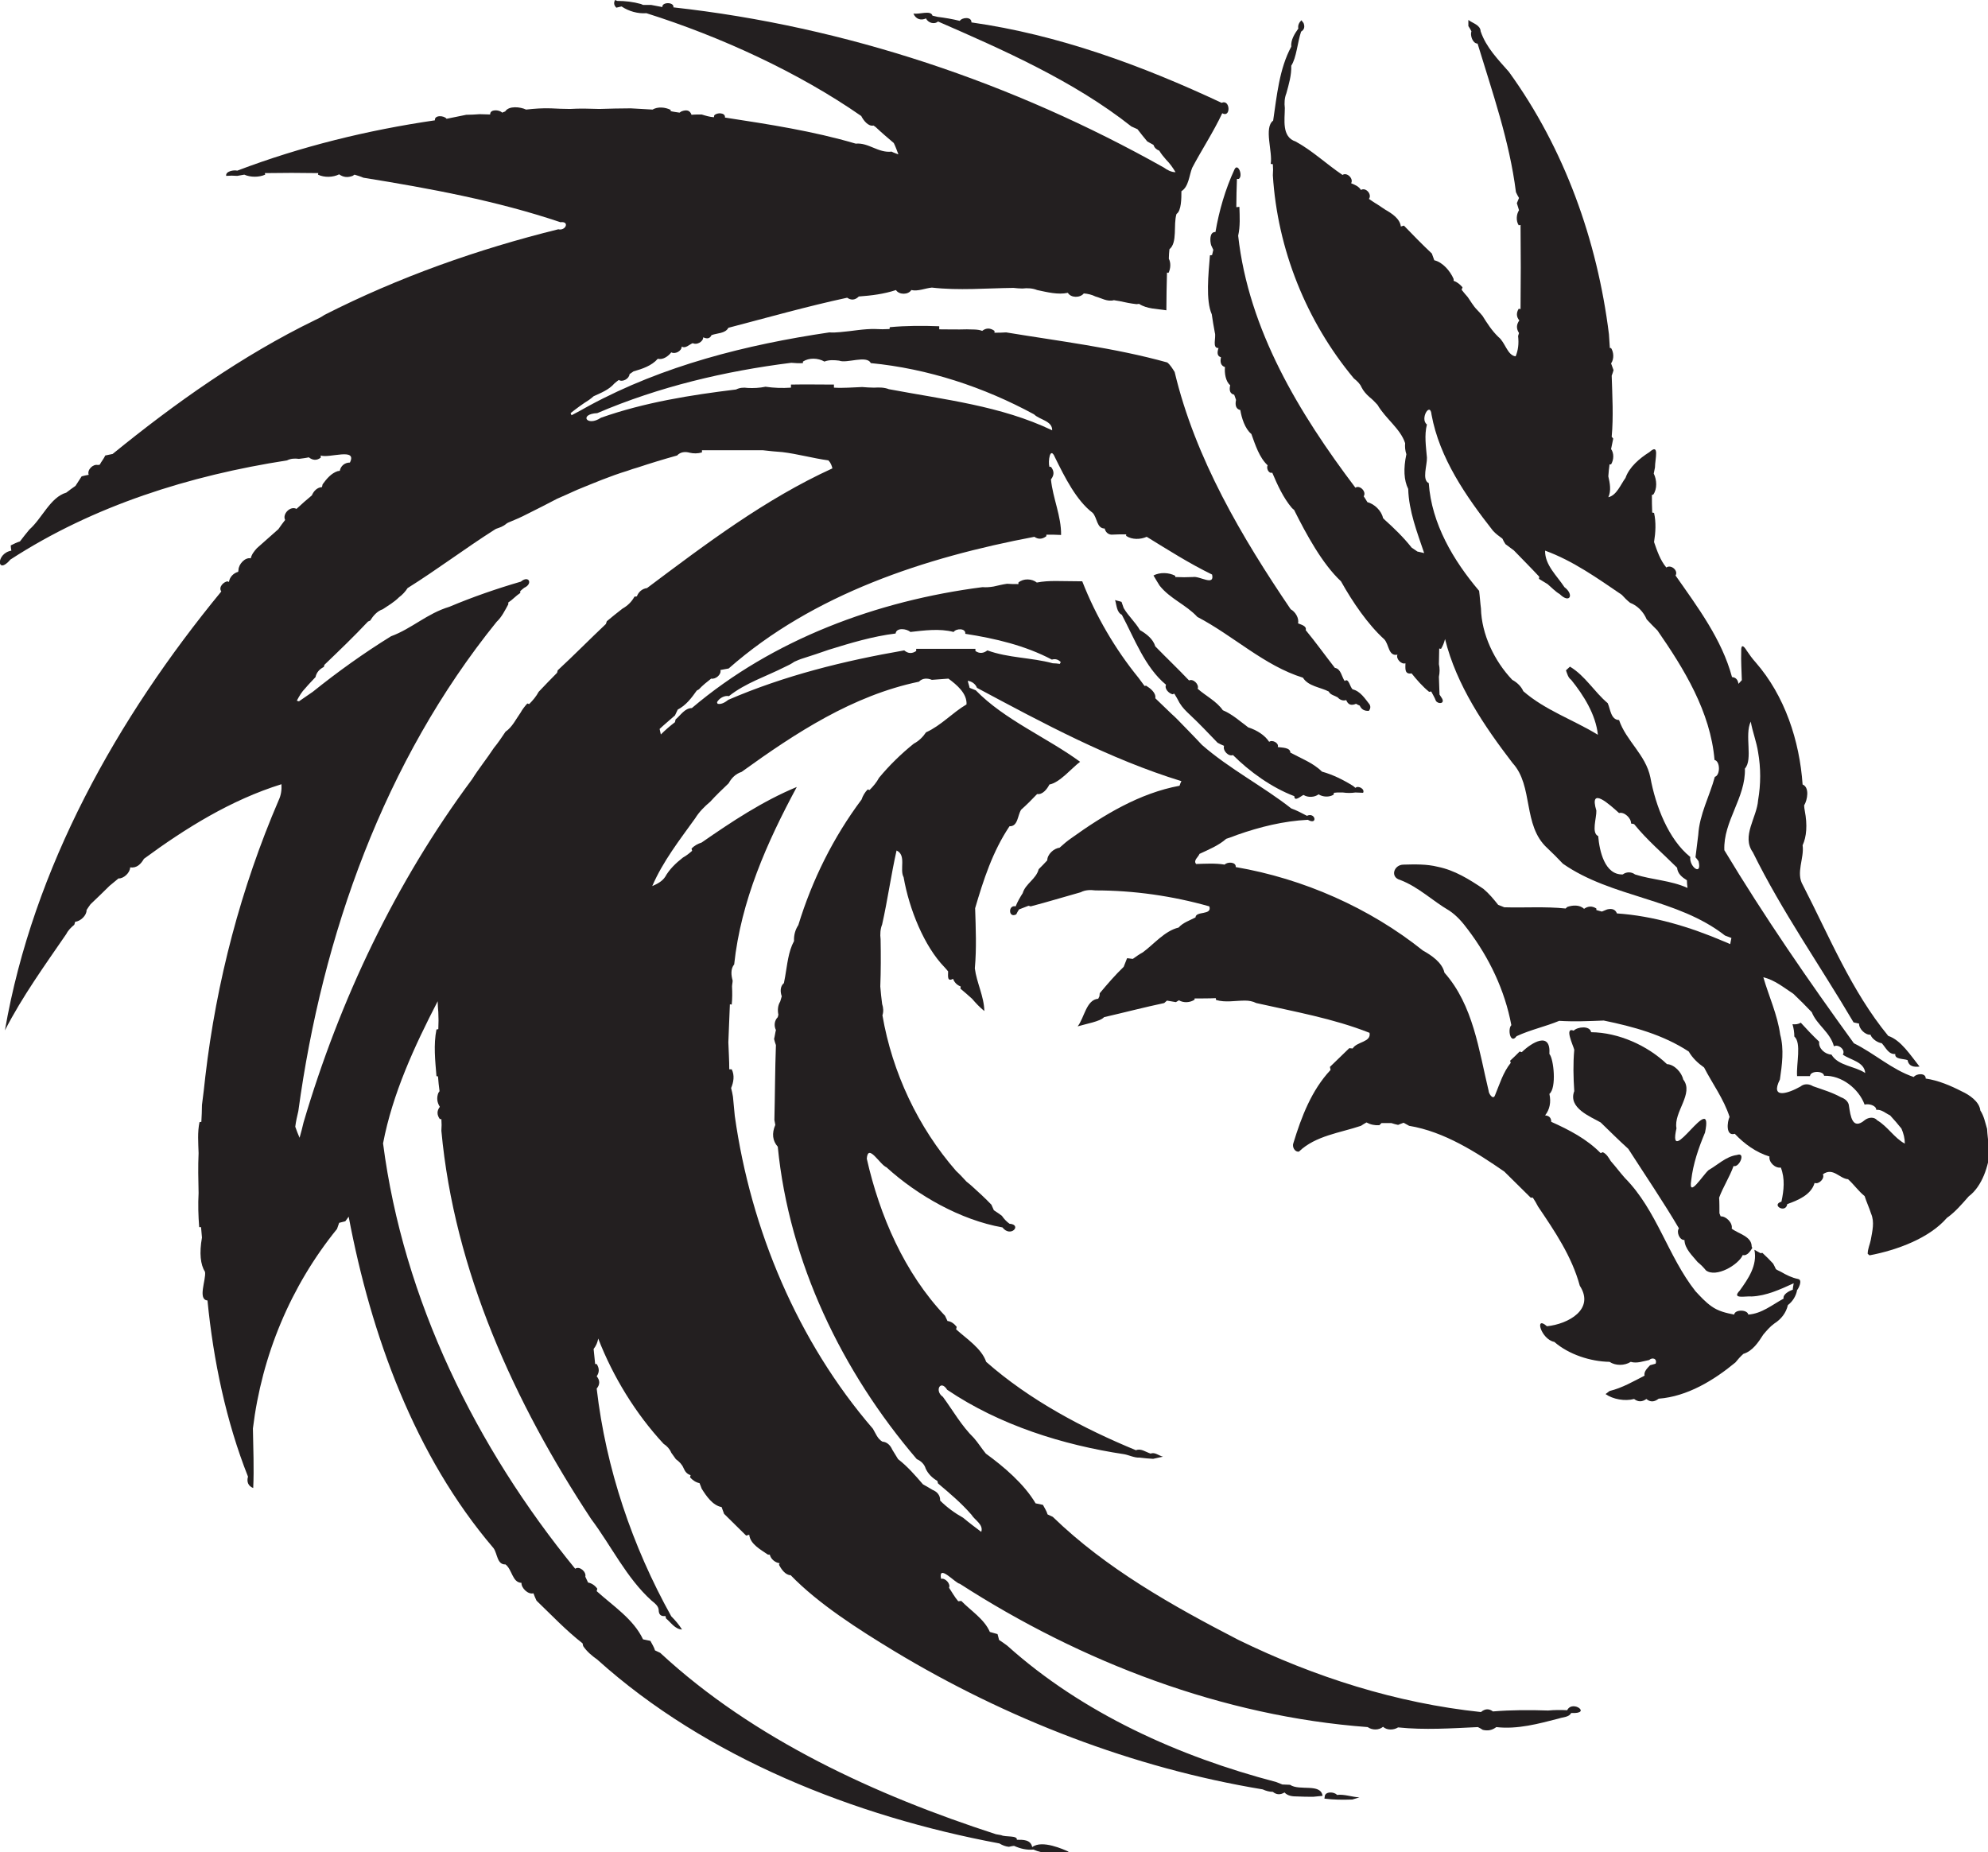 <?xml version="1.0" encoding="utf-8"?>
<!-- Generator: Adobe Illustrator 19.2.0, SVG Export Plug-In . SVG Version: 6.00 Build 0)  -->
<svg version="1.1" id="Layer_1" xmlns="http://www.w3.org/2000/svg" xmlns:xlink="http://www.w3.org/1999/xlink" x="0px" y="0px"
	 viewBox="0 0 647.7 603.5" enable-background="new 0 0 647.7 603.5" xml:space="preserve">
<g>
	<path fill="#231F20" d="M401.7,246c5.4,5.4,12.6,10.6,20,13.4c0,2,2.2-0.1,3-0.4c1.4,0.9,3.6,0.8,4.9-0.2c1.4,0.9,3.5,1,4.9,0.1
		l0.1-0.6l1.1-0.1c0.5,0,1.3,0,1.8,0c1.4,0.2,2.7,0.2,4.1,0c0.6,0,1.9,0.1,2.5,0.1c0.7-1.2-1.6-2.5-2.5-1.6l-0.7-0.6
		c-3.2-2-6.6-3.7-10.2-4.7c-2.8-2.8-6.8-4.3-10.3-6.2c0-1.7-2.8-1.6-4.1-1.8c0.5-1.3-1.8-2.5-2.8-1.7c-1.4-2.2-4.2-3.9-6.8-4.7
		c-2.7-2-5.2-4.3-8.3-5.6c-2-2.9-5.6-4.7-8.2-7c0.6-1.4-1.5-3.4-2.8-2.7c-3.6-3.8-7.4-7.4-11-11.1c-0.7-2.4-2.9-4.1-5-5.3
		c-1.5-2.6-3.8-4.6-5.3-7.2c-0.2-0.5-0.5-1.5-0.7-2c-0.5-0.2-1.6-0.4-2.1-0.6c0.5,1.6,0.5,4,2.2,4.8c4.1,7.7,7.5,17.1,14.4,22.8
		c-0.6,1.3,0.9,2.8,2.1,3.1l0.6-0.2c0.6,1,1.2,2,1.7,3c0.9,1.5,2.1,2.7,3.4,3.9c3.1,2.9,6,6,9,9.1c0.5,0.3,1.6,0.8,2.1,1
		C398.3,244.6,400.3,246.6,401.7,246z"/>
	<path fill="#231F20" d="M585.8,416.7c-2-0.4-3.8-1.3-5.5-2.3c-0.4-0.2-1.3-0.6-1.7-0.9c-0.2-0.5-0.7-1.4-0.9-1.8
		c-1.1-1.2-2.3-2.4-3.5-3.5l-0.6,0.1c-0.5-0.3-1.5-0.8-2-1.1c1,5.1-2,9.4-4.8,13.3c-2.8,2.9,2,1.7,3.9,1.9c4.8-0.2,9.3-2.3,13.7-4.3
		c-0.1,0.5-0.3,1.6-0.3,2.1c-1.2,0.4-3.3,1.5-3,2.9c-3.7,2-7.1,4.9-11.5,5.2c-0.3-1.7-4.4-1.7-4.6,0c-2.6-0.5-5.2-1.1-7.4-2.7
		c-2-1.4-3.6-3.2-5.2-4.9c-9-11.4-12.6-26.4-23-36.9c-1.6-1.8-3-3.7-4.6-5.5c-0.7-1.1-1.3-2.3-2.6-2.9l-0.7,0.3
		c-4.5-4.6-10.3-7.6-16.1-10.2c0-1.2-0.6-2-2-2.1c1.5-1.9,2-4.3,1.4-7c2.4-1.9,1.4-11.5,0-13c0.5-7.5-5.7-3.8-9-0.6l-0.7-0.2
		c-1,1-2,2-3.1,3l0.2,0.7c-2.5,3.1-3.6,6.9-5.1,10.5c-0.6,1.8-2.1-0.5-2.1-1.4c-3.2-13.3-5-27.9-14.4-38.5c-0.7-3.3-4.3-5.7-7-7.2
		c-17.4-13.9-38.9-23.4-61-27.2c0.2-1.7-2.7-1.8-3.6-0.8c-3-0.5-6.2-0.3-9.3-0.2c-1-1.2,0.7-2.2,1.1-3.3c3-1.4,6.2-2.7,8.7-4.9
		c1.2-0.4,2.4-0.8,3.6-1.3c7.4-2.6,15.1-4.5,23-4.9c3.3,1.9,2.5-2.6-0.3-1.3c-1.7-0.9-3.4-1.8-5.1-2.4c-9-7.1-20.2-12.9-29.1-20.7
		c-2.6-2.8-5.3-5.5-7.9-8.2c-0.7-0.7-1.3-1.3-2-1.9c-1.8-1.7-3.5-3.4-5.3-5.1c0.3-1.8-1.7-3.3-3-4.1l-0.5,0.1
		c-0.7-0.9-1.3-1.8-2-2.7c-7.5-9.2-13.9-20.1-18.3-31.4c-2.9,0-5.9-0.1-8.7-0.1c-2,0-4.1,0.1-6.1,0.5c-1.6-1.3-4.4-1.4-6,0v0.5
		c-1.3,0-2.5,0-3.7-0.1c-1.5,0.2-3,0.6-4.4,0.9c-1.2,0.2-2.4,0.3-3.6,0.2c-34.3,4.4-68.3,17-94.7,39.4c-2.3,0-3.7,2.4-5.3,3.7
		l-0.2,0.9c-1.6,1.2-3.2,2.6-4.6,4c-0.1-0.5-0.3-1.3-0.4-1.8c1.6-1.5,3.3-2.9,5-4.4c0.2-0.5,0.7-1.4,0.9-1.9
		c2.7-1.4,4.5-3.8,6.2-6.2l0.7-0.4c1.2-1.3,2.6-2.4,4-3.5c1.4,0.3,3.4-1.3,3-2.8c0.7-0.1,2-0.4,2.7-0.5
		c27.6-24.3,64.1-36.2,99.6-42.9c1.3,0.9,2.6,0.8,3.9-0.2l0-0.5c1.6,0,3.2,0,4.8,0.1c0.1-6.1-2.7-12-3.3-18.1c1.1-1.4,1.1-2.7,0-4.1
		h-0.5c-0.5-1.7,0.2-6.9,1.8-3.1c3.2,6.5,7,14.1,12.3,18.1c1.5,1.6,1.3,5.1,3.9,5.1c0.3,1.2,1.1,1.9,2.2,2c1.6-0.1,3.2-0.1,4.8-0.1
		l0,0.5c1.9,1.3,4.7,1.2,6.7,0.3c7,4.3,13.9,8.7,21.3,12.3c0.9,3.9-4.1,0.4-6.2,0.8c-1.9,0.1-3.9,0.1-5.8,0l0-0.4
		c-2.1-1.1-5-1.2-7.1-0.1l0.3,0.5c0.5,0.9,1.1,1.8,1.7,2.8c3.4,4.3,8.6,6.2,12.3,10.2c11.7,6.1,21.8,15.9,34.4,19.8
		c1.7,2.8,5.7,3.1,8.4,4.5c0.5,1.1,1.9,1.3,2.9,1.9c0.8,0.9,1.8,1.2,2.8,0.9c0.6,1.5,1.6,1.9,3.2,1.2c0.3,0.2,0.9,0.5,1.2,0.6
		c0.6,1.3,1.6,1.8,3,1.7c0.5-0.7,0.6-1.4,0.2-2.1c-1.5-1.9-3-4.3-5.5-4.9c-0.9-0.7-1.3-3.9-2.6-2.7c-1-1.4-1.2-4-3.2-4.3
		c-3.2-4.1-6.2-8.3-9.5-12.3c0.4-1.4-1.6-1.8-2.5-2.2c0.4-1.7-0.9-3.8-2.4-4.6c-15.8-23.3-31.1-49.1-37.8-77.3
		c-0.7-1.1-1.4-2.3-2.4-3.1c-17.2-4.8-35.6-7-52.5-9.8c-1.3,0.1-2.5,0.1-3.8,0.1l0-0.6c-1.4-1-2.7-1-4,0c-1.6-0.6-3.4-0.4-5-0.5
		c-3,0.1-6,0-9,0l0-1c-5.4-0.2-10.8-0.2-16.1,0.3l-0.1,0.6c-1.5,0.1-3.1,0.1-4.6,0c-3.8-0.1-7.6,0.7-11.4,1
		c-1.2,0.1-2.4,0.2-3.6,0.1c-27.1,4-54.1,10.8-78.3,23.9c-1.9,1.1-3.8,2.1-5.7,3.1l-0.3-0.7c1.9-1.5,3.9-3,6-4.3
		c0.4-0.3,1.2-0.9,1.5-1.2c2.4-1.1,5-2.1,6.8-4.2c0.3-0.3,1-0.8,1.4-1.1c1.2,0.8,3.4-0.4,3.5-1.9c0.3-0.2,1-0.7,1.3-0.9
		c2.8-0.8,5.9-1.8,7.9-4.1c1.7,0.4,3.4-0.8,4.4-2.1c1.2,0.7,3.4-0.4,3.4-1.9c1.2,0.8,2.5-0.7,3.6-1.1c1.2,0.7,3.4-0.4,3.4-1.9
		c1.3,0.6,2.2,0.4,2.7-0.7c1.8-0.7,4.5-0.5,5.5-2.4c12.6-3.3,26.1-7.1,38.7-9.8c1.3,0.9,2.6,0.8,3.8-0.4c4.1-0.3,8.2-0.8,12.1-2.1
		c1,1.6,4,1.6,5,0c2.2,0.5,4.5-0.6,6.7-0.8c8.8,1,17.7,0.2,26.6,0.1c0.7,0.1,2.2,0.2,2.9,0.2c1.6-0.2,3.3-0.1,4.8,0.5
		c3.3,0.7,6.8,1.6,10,0.9c1,1.7,4,1.7,5.2,0.2c1.3,0.1,2.6,0.4,3.8,1c1.9,0.5,3.9,1.8,6,1.2c0.4,0.1,1.3,0.2,1.8,0.3
		c1.8,0.4,3.7,0.8,5.6,1l0.8-0.1c2.6,1.7,5.9,1.6,8.9,2.1c0-4.1,0.1-8.2,0.2-12.3l0.5,0.1c0.7-1.4,0.8-3.3,0.1-4.6
		c0-0.8,0.1-2.3,0.2-3.1c2.7-2.2,1.2-7.9,2.3-11.5c1.6-1,1.6-5.2,1.6-7.4c2.4-1.5,2.5-5.1,3.5-7.6c2.7-5.2,7-11.8,9.8-17.8
		c2.9,1.6,2.6-4.7-0.2-3.4C372,21.3,344.7,11.3,316.5,7.3c0.1-1.9-3-1.7-3.8-0.5c-2.4-0.6-4.8-1-7.2-1.3c-0.4-0.1-1.3-0.3-1.7-0.4
		c-0.5-1.9-4.4-0.3-6.2-0.7c0.7,1.8,2.4,2.4,4.1,1.6c0.6,1.4,2.7,2.1,3.9,1c21.1,9.2,44.3,19.4,63,34.2c0.5,0.2,1.5,0.7,2,0.9
		c1,1.3,2.1,2.7,3.2,4c0.5,0.3,1.5,0.8,2,1.1c0.3,0.9,0.9,1.5,1.9,1.9c0.6,1,1.4,2,2.2,2.9c1.2,1.2,2.2,2.6,3.1,4.1
		c-1.4,0-2.7-0.7-3.8-1.5C330.1,27,275.5,8.6,219.4,2.4c0.3-1.8-3.8-1.8-3.6-0.1c-1.2-0.2-2.5-0.5-3.7-0.7c-0.6,0-1.9,0-2.6,0
		l-0.7-0.3c-2.5-0.7-5.1-1-7.7-1L200.4,0c-0.5,0.9-0.4,1.7,0.4,2.5c0.4-0.1,1.3-0.3,1.7-0.4c2.4,1.6,5.3,2.4,8.1,2.2
		c24.1,7.6,49.6,19.3,70,33.5c0.7,1.4,2.3,3.5,4,3.1l0.7,0.5c1.9,1.8,3.9,3.5,5.9,5.2c0.6,1.2,1,2.4,1.5,3.7
		c-0.5-0.2-1.7-0.6-2.2-0.9c-4.4,0.5-7.5-3-11.7-2.6c-13.9-4.1-28.3-6.3-42.6-8.5c0.2-1.7-2.7-1.7-3.5-0.7l-0.1,0.6
		c-1.4-0.1-2.7-0.5-4-0.9c-0.8,0-2.5,0-3.3,0.1c-0.5-1.4-1.5-1.8-3.3-1.1l-0.6,0.4c-0.7-0.1-2.2-0.3-2.9-0.5l0-0.4
		c-1.8-0.9-4.2-1.1-5.9-0.1c-1.8-0.1-5.3-0.3-7.1-0.4c-3.4,0-6.8,0.1-10.2,0.2c-3.2-0.1-6.4-0.2-9.6,0c-2.1,0-4.1-0.1-6.2-0.2
		c-2.7-0.1-5.4,0.1-8.1,0.4c-1.9-0.9-5.6-1.3-6.8,0.6l-1,0.4c-0.9-1-4-1.2-3.9,0.6c-0.8,0-2.5-0.1-3.4-0.1c-1.5,0.1-2.9,0.2-4.4,0.2
		c-1.6,0.3-4.8,1-6.4,1.3c-0.8-1.1-4-1.3-3.8,0.5c-21.9,3.2-43.6,8.5-64.4,16.4c-1.1-0.3-3.9,0.2-3.6,1.7c1.2-0.1,2.4-0.1,3.6,0
		c0.6-0.1,1.7-0.3,2.3-0.4c2,0.9,4.8,0.9,6.8,0l-0.1-0.5c5.8-0.1,11.6-0.1,17.4,0l-0.1,0.5c2.1,1,4.9,0.9,6.9-0.1
		c1.4,1,2.8,1.1,4.4,0.5l0.6-0.4c1,0.3,2,0.6,2.9,1c21.7,3.5,43.4,7.5,64.2,14.5c3.1-0.4,1.7,2.9-0.7,2.3
		c-26.3,6.5-52,15.6-76.2,27.9c-1,0.7-2,1.2-3.1,1.7c-23.8,11.6-45.5,27-65.9,43.6c-0.6,0.1-1.8,0.4-2.4,0.5c-0.5,1.1-1.3,2-1.8,3
		l-0.6,0.1c-1.6-0.4-3.6,1.6-3,3.2c-0.6,0.1-1.7,0.3-2.3,0.5c-0.7,1-1.3,2.1-2,3.1c-1,0.7-2,1.4-3,2.2c-5.2,1.5-7.9,8.4-12,12
		c-1.1,1.3-2.1,2.6-3.1,3.9c-1,0.3-2,0.8-3,1.3c0,0.4,0.1,1.3,0.2,1.7c-5.1,0.9-4.8,8.2-0.3,2.9c27.1-17.6,58.5-27.4,90.1-32.3
		c1.2-0.6,2.5-0.7,3.9-0.5c0.8-0.1,2.4-0.3,3.2-0.5c1.3,1,2.6,1.1,3.9,0.1l0-0.7c2.7,1,12-2.7,9.5,2.3c-1.7,0-3,1.1-3.3,2.7
		l-0.7,0.1c-2.1,0.7-3.6,2.5-4.9,4.3l-0.2,0.9c-1.6,0.1-2.7,1.3-3.3,2.7c-1.7,1.4-3.4,2.9-5,4.4c-2-1.1-4.7,1.7-3.7,3.6
		c-0.8,1-1.5,2-2.2,3c-2.3,2.1-4.7,4.1-7,6.2c-0.9,1-1.7,2-2,3.3c-1.9-0.4-4,2-4,3.8l-0.1,0.6c-1.5,0.4-2.8,1.7-3,3.3l-0.5-0.2
		c-1.3,0.2-3,1.9-2,3.3c-33.8,41.1-61.3,89.9-70.5,143c5.7-11.1,13-21.2,20-31.4c0.6-1.2,1.6-2.2,2.6-3l0.3-1
		c1.7-0.1,3.8-2.1,3.7-3.8c0.3-0.5,1-1.5,1.3-1.9c2.1-2,4.2-4,6.2-6c1-0.8,1.9-1.6,2.9-2.4c1.7,0.1,3.8-1.9,3.8-3.6
		c2.2,0.3,3.5-1.1,4.5-2.8c13.6-10,28.4-19.2,44.8-24.3c0.1,1.8-0.1,3.5-0.9,5.2c-12.3,28.6-20.3,59.1-23.9,90
		c-0.3,3.1-0.7,6.1-1.1,9.3c0,1.8-0.1,3.6-0.2,5.5l-0.6,0.1c-0.7,3.3-0.4,6.7-0.3,10.1c-0.2,4.3-0.1,8.6,0,13
		c-0.2,3.7-0.1,7.4,0.2,11.1l0.6,0c0.1,1.1,0.2,2.2,0.3,3.4c-0.9,5.1-0.5,8.8,1,11.2c0.4,2.5-2.5,9,0.8,9.3
		c1.9,19.5,6.1,39.5,13.2,57.4c-0.5,1.7,0.1,3.1,1.7,3.7c0.3-6.5,0-12.9-0.1-19.4c2.9-23.8,12.3-46.4,27.4-65c0.2-0.5,0.5-1.5,0.7-2
		c0.5-0.1,1.5-0.4,2-0.5c0.3-0.4,0.8-1.1,1.1-1.5c7.3,38.6,21.5,77.9,47.2,108c1.3,1.8,1.1,5.4,3.9,5.3c2.2,1.7,2.2,5.9,5.2,6
		c-0.1,1.7,2.2,3.9,3.9,3.4c0.2,0.6,0.7,1.8,1,2.4c4.9,4.7,9.6,9.7,15,13.9l0.2,0.9c1.2,1.8,2.9,3.2,4.6,4.4
		c35.4,31.9,83.8,51.1,131,59.9c1,0.6,2,1,3.1,1.1c0.4-0.1,1.3-0.3,1.7-0.3c2,0.9,4.1,1.4,6.3,1.2c3.1,1.4,6.5,1.3,9.9,1.1
		c0.4-0.1,1.2-0.3,1.6-0.4c-1.6-0.7-8.7-4-11.9-1.5c-0.5-2.5-3-2.4-5-2.4c0.2-1.5-3.7-0.8-5.1-1.5c-0.4-0.1-1.3-0.2-1.7-0.3
		c-38.9-12.6-79-30.9-109.4-59.1c-0.4-0.2-1.3-0.6-1.7-0.8c-0.3-1.1-1-2.1-1.5-3.1c-0.6-0.1-1.8-0.4-2.4-0.5
		c-3.1-6.6-9.8-10.9-15.1-15.7l0.2-0.8c-0.7-1-1.8-1.8-3-2c-0.2-0.5-0.7-1.4-0.9-1.9c0.4-1.6-1.9-3.6-3.3-2.6
		c-32.3-39.5-56-87.6-62.6-138.6c3.1-16.2,10.2-31.6,17.8-46.3c0,0.9,0.1,2.6,0.2,3.5c0.1,1.9,0.1,3.7,0,5.6l-0.6,0.1
		c-1,5-0.4,10.2,0,15.2l0.5,0.1c0.1,1.6,0.3,3.2,0.5,4.8l-0.4,0.6c-0.6,1.6-0.4,3.1,0.5,4.5c-1,1.3-1,2.6,0,4h0.5
		c0.1,1.3,0.1,2.5,0,3.8c4.2,45.6,23.8,88.6,48.8,126.5c6.6,8.8,11.5,19.2,19.7,26.6c1,0.8,2.2,1.7,2.3,3c0,1.5,0.7,2.2,2.2,2
		l0.2,0.8c1.6,1.3,2.9,3.5,5.2,3.6c-1-1.6-2.2-3-3.5-4.3c-12.7-22.8-21.3-48.2-24.3-74.2c1.1-1.3,1.1-2.7,0-4c0.9-1.3,0.9-2.6,0-4
		l-0.5,0c-0.2-1.6-0.3-3.3-0.5-4.9c0.8-1,1.3-2.2,1.5-3.4c4.8,12.4,12.2,24.5,21.3,34.3c1.1,0.7,2,1.7,2.5,2.9
		c0.4,0.5,1.1,1.6,1.5,2.1c1.1,0.8,2,1.7,2.5,2.9c0.5,1.2,1.2,2,2.3,2.3l-0.2,0.7c0.8,0.9,1.9,1.7,3.1,1.9c0.2,0.4,0.5,1.3,0.7,1.8
		c1.5,2.4,3.6,5.5,6.5,6c0.2,0.6,0.6,1.6,0.8,2.2c2.4,2.4,4.8,4.7,7.2,7.1l1-0.3c0.3,3.1,3.8,4.9,6.1,6.5h0.6
		c0.3,1.4,1.7,2.6,3.2,2.8l-0.2,0.5c0.7,1.4,2.1,3.4,3.8,3.4c9,9.3,22,17.6,33.7,24.7C327.9,560,369.1,576,411.4,583
		c1.1,0.5,2.2,0.8,3.3,0.8c1.2,1,2.5,1,3.8,0.2c1.1,1.2,2.7,1.3,4.2,1.3c1.7,0.1,3.5,0.1,5.2,0.1c0.8-0.1,2.2-0.2,3-0.3
		c-0.6-4.2-7.5-1.5-10.6-3.6c-0.6,0-1.9-0.1-2.5-0.1c-0.5-0.2-1.5-0.6-2-0.8c-31.7-8.3-63.1-22.4-87.6-44.4
		c-0.9-0.7-1.8-1.3-2.7-1.9c-0.1-0.5-0.4-1.5-0.5-1.9c-0.6-0.2-1.9-0.5-2.5-0.7c-1.8-4.2-6.2-6.9-9.3-10.1l-1,0.1
		c-1.2-1.4-2-2.9-3-4.4c0.6-1.3-1.3-3.3-2.6-2.9c-1-5.1,4.7,1.5,6.1,1.6c39.7,25.6,85.7,43.2,132.9,46.7c1.4,1,3.6,1.1,5-0.1
		c1.3,1.2,3.5,1.1,4.9,0.2c8.6,0.9,17.4,0.3,26-0.1c0.4,0.2,1.2,0.6,1.6,0.9c1.7,0.4,3.1,0.1,4.4-0.9c6.9,0.8,13.8-1.1,20.4-2.8
		c1.4-0.5,3.3-0.4,4-1.8c6.9,0.4,0.4-4.4-1.3-0.9c-2.1-0.1-4.1-0.1-6.2,0.1c-6-0.2-12-0.2-18,0.3c-1.3-1-2.6-0.9-3.9,0.2
		c-27.5-2.9-54.2-11.4-79-23.5c-21.5-11.1-43.2-23.3-60.5-40.1c-0.4-0.2-1.3-0.6-1.7-0.8c-0.3-1.1-1-2.1-1.5-3.1
		c-0.6-0.1-1.8-0.4-2.4-0.5c-3.7-6.3-10.4-12-16.2-16.2c-1.4-1.7-2.5-3.5-3.9-5.1c-4-3.9-6.8-8.9-10.1-13.4
		c-2.8-1.9-0.8-5.8,1.4-2.3c17,11.5,37.7,18,57.7,21c1.6,0.3,3.3,1.2,5,1.1c1.4,0.2,2.9,0.3,4.4,0.4c1-0.2,2.1-0.5,3.2-0.7
		c-1.3-0.3-2.7-1.6-4-1c-1.6-0.5-3.2-1.8-4.8-1.1c-17.2-7.1-34.6-16.3-48.8-28.8c-1.5-4.4-6.4-7.5-9.8-10.6l0.2-0.8
		c-0.8-1-1.8-1.8-3-1.9c-0.2-0.4-0.6-1.3-0.8-1.7c-13.2-13.9-21.3-32.6-25.5-51.2c0.4-5.2,4.3,2,6.4,2.8
		c10.1,9.2,24.2,17.2,37.8,19.6c2.7,3.5,6.5-0.9,2.3-1.2c-1-0.7-1.8-1.6-2.5-2.6c-0.8-0.6-1.7-1.2-2.6-1.8c-0.2-0.4-0.6-1.3-0.8-1.8
		c-2-2.1-4.2-4.1-6.3-6c-0.4-0.4-1.3-1.1-1.8-1.5c-1.1-1.2-2.2-2.4-3.4-3.5c-12.4-14.2-20.8-32.1-24-50.7c0.4-1.2,0.3-2.5-0.1-3.7
		c-0.2-1.4-0.5-4.3-0.6-5.7c0.2-5.1,0.2-10.3,0.1-15.4c-0.2-1.6-0.1-3.3,0.5-4.8c1.8-8,2.9-16.1,4.7-24.1c3.3,1.5,0.9,6.2,2.3,8.7
		c1.8,10.4,6.7,22.5,13.3,29.3c0.3,0.3,0.9,1,1.2,1.4c0,1.4-0.4,3.5,1.6,2.4c0.5,1.3,1.4,2.1,2.5,2.5l-0.1,0.7
		c1.3,1.1,2.5,2.1,3.8,3.3c1.2,1.4,2.5,2.8,4,4c-0.1-4.8-2.5-9.2-3.1-13.9c0.6-6.5,0.3-13.1,0.1-19.6c2.7-9.2,5.7-18.5,11.2-26.7
		c2.8,0.1,2.6-3.6,3.8-5.4c1.8-1.6,3.5-3.3,5.2-5.1c1.8,0.3,3.3-1.7,4-3.1c3.4-0.6,7.4-5.5,10-7.4c-10.6-7.8-24.7-13.7-34-23.3
		c-0.5-0.2-1.5-0.6-2-0.8c-0.1-0.6-0.5-1.7-0.6-2.3c1.3,0.2,2.5,1,3,2.3c21.5,11.5,43.2,23.2,66.6,30.4c-0.2,0.4-0.5,1.1-0.6,1.5
		c-13,2.4-24.7,9.5-35.3,17.1c-1.3,0.9-2.6,2-3.8,3.1c-1.9,0.2-4,2.2-4,4.1c-0.9,1-1.8,1.9-2.8,2.9c-0.8,3.2-4.3,4.7-5.2,7.8
		c-0.9,1.4-1.7,2.8-2.3,4.3c-2.5-0.6-2.4,4,0.2,2.6c0.2-0.4,0.6-1.2,0.9-1.6c1-0.4,2.1-0.8,3.1-1.2l0.7,0.2
		c5.4-1.4,10.9-3.1,16.3-4.6c1.5-0.8,3.2-0.8,4.8-0.6c12.5,0,25.1,1.8,37.1,5.2c1,3-4.4,1.4-4.5,3.6c-1.9,1-4.1,1.7-5.5,3.3
		c-4.6,1.1-8.1,5.5-11.7,8.1c-1.1,0.6-2.1,1.3-3.2,2.1c-0.5,0-1.4-0.2-1.9-0.2c-0.4,0.9-0.7,1.9-1.1,2.8c-2.8,2.7-5.3,5.6-7.8,8.6
		l-0.1,1l-0.4,0.8c-3.9,0.3-4.5,6.2-6.7,9c2.6-0.8,7.4-1.6,8.6-3c6.5-1.5,13-3.2,19.6-4.6c0.2-0.2,0.7-0.6,0.9-0.8
		c0.7,0.1,2.2,0.4,2.9,0.5l1-0.6c1.5,0.9,3.6,0.8,5.1-0.2l0-0.4c1.7,0,5.1,0,6.9-0.1l0.1,0.6c3.1,0.9,6.2,0.2,9.4,0.2
		c1.3,0,2.5,0.2,3.7,0.8c12.4,2.8,25,5,36.9,9.7c0.6,3.1-4.1,2.8-5.5,5.1l-1.1-0.1c-2.1,2-4.2,4.1-6.3,6.1l0.2,1
		c-6.2,6.6-9.5,15.3-12.1,23.8c-0.5,1.2,0.4,3,1.8,2.8c5.4-5.2,13.4-6.1,20.2-8.4c0.4-0.3,1.3-0.8,1.8-1.1c1.3,0.7,2.7,1,4.2,0.9
		l0.7-0.7c0.8,0,2.4,0,3.2,0c0.5,0.2,1.7,0.5,2.2,0.6c0.4-0.2,1.3-0.5,1.8-0.7c0.5,0.3,1.4,0.8,1.8,1c11.5,1.9,22,8.7,31,14.9
		c2.9,2.8,5.7,5.7,8.6,8.5l0.7,0c0.6,0.9,1.2,1.9,1.7,2.9c5.4,8,11,16.2,13.6,25.8c5,7.7-3.8,12.5-10.7,13.2
		c-4.2-3.7-1.9,4.3,2.4,5.1c4.7,4.1,11.8,6.4,18,6.5c1.9,1.3,4.9,1.3,6.9,0c2,0.6,4-0.2,6-0.6c1.1-1,2.7-0.4,2.1,1.2
		c-0.5,0.1-1.3,0.4-1.8,0.5c-0.8,0.9-2.1,2-1.8,3.4c-3.7,1.9-7.3,4-11.4,5c-0.3,0.2-0.9,0.7-1.3,1c2.4,1.7,6.3,2.4,9.3,1.6
		c1.3,1,2.6,1,4,0c1.3,1.1,2.6,1,4-0.1c9.3-0.7,18-6,25-11.8c0.8-1,1.6-1.9,2.6-2.8c3-0.9,4.9-3.8,6.5-6.3c1.1-1.3,2.2-2.6,3.6-3.6
		c2.2-1.4,3.8-3.4,4.4-6c1.5-1.1,2.7-3,3-4.9C585.8,420.1,587.5,417,585.8,416.7z M194.6,134.6c20.1-8.6,41.6-13.7,63.2-16.4
		c1.3,0.1,2.5,0.2,3.8,0.1l0-0.5c2-1.3,4.9-1.2,7,0c1.5-0.6,3.2-0.5,4.8-0.3c2.5,1,9-1.9,10.3,0.8c18.6,1.8,36.8,7.8,53.2,16.7
		c1.8,1.8,6,2.1,5.9,5.2c-16.7-8-35.2-10-53.2-13.4c-1.5-0.6-3.2-0.6-4.8-0.5c-1.3,0-2.6-0.1-3.9-0.2c-3.1,0.1-6.2,0.4-9.2,0.2l0-1
		c-4.7,0-9.3-0.1-14,0l0,1c-2.8,0.2-5.6,0.1-8.3-0.3c-1.9,0.4-3.9,0.5-5.8,0.4c-1.3-0.2-2.6-0.1-3.8,0.5c-14.8,1.8-29.8,4.2-44,9.2
		C191.2,139.2,188.5,134.9,194.6,134.6z M207.5,194.3l-0.8,0.1c-0.9,1.7-2.3,3-3.9,3.9c-1.7,1.3-3.4,2.7-5.1,4.1l-0.3,0.9
		c-5.3,5-10.4,10.2-15.7,15.1l-0.2,0.8c-2,2-4,4.1-6,6.2c-0.8,1.5-1.9,2.8-3.1,4l-0.6-0.2c-0.8,0.9-1.6,1.9-2.2,3
		c-1.5,2.1-2.7,4.7-4.9,6.2c-1.2,1.8-2.4,3.6-3.8,5.3c-2.3,3.5-4.9,6.7-7.1,10.2c-24.9,33.5-43.1,71.8-54.9,111.8
		c-0.4,1.7-0.8,3.3-1.3,5c-0.5-1.2-1-2.4-1.4-3.6c0.2-1.7,0.6-3.4,1-5.1c7.8-57.3,28-114.1,64.6-159.4c1.7-1.6,2.7-3.7,3.8-5.7
		l0-0.6c1.4-0.9,2.5-2.2,3.9-3.1l0-0.6c0.3-0.3,0.9-0.8,1.3-1.1c2.9-1.3,1.5-4.2-1.1-2c-7.9,2.3-15.7,5-23.3,8.2
		c-7.3,2.2-12.2,7.1-19,9.6c-8.9,5.5-17.4,11.6-25.5,18.1c-1.5,1-3,2.1-4.5,3.1l-0.7-0.2c0.8-1.5,1.6-2.9,2.8-4.1
		c1-1.2,2.2-2.4,3.3-3.6c0.3-1.5,1.3-2.6,2.7-3.3l0.2-0.7c4.8-4.6,9.6-9.2,14.2-14.1l0.7-0.3c1-1.6,2.3-3.1,4.1-3.7
		c1.8-1.2,3.7-2.3,5.3-3.9c1.1-0.8,2.1-1.9,2.8-3c9.6-6,18.7-12.9,28.3-19l0.5-0.3c1.2-0.4,2.4-0.8,3.4-1.7l0.5-0.3
		c2.2-0.9,4.3-1.8,6.4-2.9c3.2-1.6,6.4-3.2,9.6-4.9c2.2-1,4.4-1.9,6.5-2.9c5.4-2.2,10.8-4.5,16.4-6.2c1.1-0.4,2.3-0.8,3.4-1.1
		c4.2-1.4,8.5-2.7,12.8-3.9c1.1-1.2,2.7-1.3,4.1-0.9c1.3,0.3,2.6,0.3,4-0.1l0-0.7c1.8,0,5.3,0,7.1,0c4.3,0,8.5,0,12.8,0
		c1.6,0.2,4.7,0.5,6.3,0.6c5,0.6,9.9,2,15,2.7c0.7,0.7,1.1,1.7,1.3,2.6c-21.9,10-41.2,24.6-60.4,39
		C209.2,191.8,208,192.9,207.5,194.3z M314.9,229.5c-4.6,2.7-8.3,6.9-13.2,9.1c-1,1.5-2.3,2.8-4,3.7c-4.1,3.3-7.9,7-11.3,11.1
		c-0.8,1.5-1.9,2.8-3.1,4l-0.6-0.2c-0.9,0.9-1.6,2.1-2,3.3c-9.2,12.3-16.1,26.2-20.6,40.9c-1,1.5-1.5,3.3-1.4,5.2
		c-1.9,3.5-2.2,7.7-2.9,11.6c-0.1,0.5-0.3,1.6-0.4,2.1c-1.3,1.1-1.2,2.9-0.7,4.3c-0.1,0.4-0.4,1.3-0.5,1.7c-0.8,1.3-0.9,2.8-0.6,4.3
		l-0.2,0.8c-1.1,1.1-1.3,2.8-0.6,4.2c-0.2,0.7-0.4,2.2-0.6,2.9c0.1,0.5,0.4,1.5,0.6,2c-0.3,8.1-0.3,16.3-0.5,24.4
		c0.1,0.4,0.2,1.2,0.3,1.6c-1.2,2.8-0.9,5.2,0.8,7.1c3.7,37.6,20.9,73.3,45.3,101.8c1.4,0.6,2.5,1.7,2.9,3.1c0.8,1.7,2.1,3,3.8,4
		l0.2,0.8c3.8,3.2,7.6,6.4,10.9,10.2c1.1,1.8,4,3.2,3.2,5.6c-2-1.5-4-3-5.9-4.6c-2.7-1.5-5.3-3.4-7.5-5.6c0.1-1.7-1-2.9-2.5-3.5
		c-1-0.6-2-1.2-3.1-1.8c-2.5-2.9-5-5.8-8.1-8.2c-0.6-1-1.3-2.1-1.9-3.1c-0.6-1.4-1.7-2.5-3.2-2.6c-1.6-0.9-2.2-2.7-3.1-4.2
		c-24.5-28.4-39.8-64.9-45-101.9c-0.2-1.6-0.4-4.7-0.6-6.3c-0.1-0.7-0.4-2.1-0.6-2.8c0.8-1.9,1.2-4.1,0.2-6.1l-0.8,0
		c0-2.9-0.2-5.9-0.3-8.8c0.2-4.2,0.3-8.3,0.5-12.4l0.6,0.1c0.2-2,0.2-3.9,0.1-5.9c0-0.5,0.2-1.4,0.2-1.9c-0.5-1.8-0.7-3.8,0.5-5.3
		c2.2-20.7,10.7-39.8,20.4-57.8c-11.1,4.6-21.2,11.3-31,18.1c-1.2,0.4-2.4,1-3.3,2l0.2,0.7c-0.9,0.8-1.9,1.6-3,2.2
		c-2.3,1.8-4.4,3.8-5.8,6.3c-1,1.5-2.6,2.3-4.2,3c3.5-8.1,8.9-15,14-22.1c1.3-2.1,3-3.8,4.9-5.4c1.9-2.1,3.9-4,6-6
		c0.9-1.7,2.3-3.1,4.2-3.7c17.6-12.7,36.2-24.9,57.8-29.4c1.1-1.2,2.8-1.2,4.2-0.6c1.8-0.1,3.6-0.3,5.4-0.4
		C311.7,223.1,315.1,225.9,314.9,229.5z M345.3,216.3c-0.6-0.1-1.7-0.2-2.3-0.2c-7-1.9-14.5-1.7-21.3-4.2c-1.3,1-2.6,1.1-3.9,0.2
		l0-0.7c-6.4,0-12.9,0-19.3,0l0,0.7c-1.3,0.9-2.6,0.9-3.9-0.2c-19.6,3.4-39,8.2-57.3,16.1c-0.9,0.7-2.2,1.6-3.5,1.3l-0.2-0.5
		c0.7-1.3,2.4-2.3,3.9-2c5.4-4.3,12.1-6.4,18.2-9.5c1.1-0.5,2.1-1,3.1-1.7c0.9-0.4,1.8-0.8,2.8-1.1c2.8-0.9,5.6-1.8,8.4-2.8
		c7.1-2.2,14.4-4.4,21.8-5.3c0.2-2,3.6-1.6,4.8-0.5c4.5-0.5,9.5-1.2,14.1,0c0.8-1.2,4-1.3,3.8,0.6c9.7,1.5,19.5,3.8,28.2,8.4
		c1.1-0.3,2-0.1,2.9,0.8L345.3,216.3z"/>
	<path fill="#231F20" d="M435.6,584.8c-0.9-1.1-4-1.2-4,0.6l-0.1,0.6c3,0.4,6,0.4,9.1,0.3c0.6-0.2,1.7-0.5,2.3-0.7
		C440.5,585.5,438,584.5,435.6,584.8z"/>
	<path fill="#231F20" d="M647.4,367.8c-0.6-2-1-4.2-2.2-6c-0.3-2.9-3.6-5.1-6-6.2c-3.7-1.9-7.7-3.6-11.8-4.2c0.1-1.9-3-1.7-3.9-0.5
		c-7.1-2.4-12.8-7.7-19.5-11c-14.8-20.4-29.2-41.3-42.2-62.9c-0.4-9.4,7-17.1,6.7-26.6c2.7-3-0.2-10.9,1.9-15.3
		c0.6,3.4,1.9,6.6,2.4,10c0.9,5.1,0.9,10.4,0,15.6c-0.4,5.7-5.5,11.7-1.7,17c9.5,19.3,21.9,36.9,32.8,55.4c0.5,0.1,1.4,0.3,1.8,0.4
		c-0.1,1.7,2.1,3.8,3.7,3.6c0.5,1.4,2.3,2.6,3.7,2.8c1.3,1.4,2.2,3.7,4.4,3.5c-0.3,1.8,2.8,1.5,4,2c0.4,2.1,2.1,2.3,3.9,2.1
		c-2.9-3.6-6-8.6-10.2-10c-12-14.6-19.2-32.4-27.8-49.1c-2.4-4,0.5-8.8-0.1-13c1.3-2.8,1.6-6.6,0.7-11.3c-0.1-0.4-0.2-1.3-0.2-1.7
		c1.1-1.8,1.8-5.9-0.5-6.8c-1-14.3-5.8-28.9-15.3-39.8c-1.1-1.2-2-2.5-2.9-3.8c-0.9-1.5-1.9-2.4-1.8,0.2c-0.1,3.2,0.1,6.2,0.2,9.4
		c-0.3,0.3-0.8,0.9-1.1,1.2c-0.2-1.4-0.9-2.1-2.1-2.2c-3.3-12.3-11.2-22.8-18.4-33.1c1-1.6-1.5-3.7-3-2.6c-2-2.4-3-5.4-4-8.3
		c0.5-3.1,0.7-6.4,0-9.5l-0.6-0.1c-0.1-1.9-0.1-3.9-0.1-5.8l0.4,0c1.4-1.9,1.2-4.9,0.2-6.9c0.1-0.5,0.3-1.5,0.4-2
		c0-2.7,1.6-8.1-1.8-5c-3.2,2-6.6,4.9-7.8,8.4c-1.6,2.2-2.9,5.7-5.6,6.3c1-2.1,0.5-4.7,0-6.8c0.1-1.3,0.2-2.6,0.4-3.9h0.5
		c0.9-1.5,1-3.6,0-5c0.2-0.9,0.5-2.5,0.7-3.4l-0.5-0.6c0.6-6.6,0.2-13.3,0-19.9c0.2-0.5,0.5-1.4,0.6-1.8c-0.2-0.5-0.6-1.7-0.8-2.2
		c1-1.4,0.9-3.6,0-5h-0.4c-0.1-1.5-0.2-3-0.3-4.5c-3.8-30.6-14.5-60.5-32.6-85.5c-3.5-4-7.4-7.9-9.2-13.2c-0.1-2.1-2.6-2.6-4-3.7
		c0,0.5,0,1.5,0,2c0.3,0.4,0.8,1.3,1,1.7c-0.5,1.3,0.4,4,2,4c4.8,15.8,10.4,31.7,12.5,48.4c0.2,0.5,0.7,1.4,1,1.9
		c-0.2,0.4-0.5,1.3-0.7,1.7c0.2,0.6,0.5,1.7,0.7,2.3c-0.9,1.4-1,3.5-0.1,4.9l0.6-0.1c0.1,9.1,0.1,18.3,0,27.4l-0.6-0.1
		c-0.8,1.3-0.8,2.6,0.2,3.8c-1,1.4-1,2.7-0.1,4.1l-0.3,1c0.3,2.5,0,4.7-0.8,6.6c-2.7-0.3-3.4-4.6-5.6-6.3c-2.1-2-3.7-4.5-5.2-6.9
		c-0.6-0.7-1.2-1.4-1.8-2c-1.2-1.2-2-2.7-3-4.1c-0.7-0.8-1.4-1.6-2-2.4l0.3-0.8c-0.8-0.9-1.7-1.7-2.9-2.1l0-0.6
		c-1.1-2.6-3.6-5.5-6.3-6.1c-0.2-0.5-0.6-1.7-0.8-2.2c-3.1-2.9-6.1-6-9.1-9.1l-1,0.3c-0.3-2.6-3-4.3-5.1-5.5
		c-0.9-0.6-1.8-1.2-2.7-1.8c-0.9-0.5-1.7-1.1-2.6-1.7c1.1-1.4-1-3.9-2.6-2.9c-0.7-1.2-2-1.7-3.2-2.2c0.9-1.5-1.4-3.7-2.8-2.7
		c-5.2-3.5-9.8-7.9-15.3-10.9c-4.6-1.5-3.5-7.2-3.5-10.9c-0.2-1.6-0.1-3.3,0.5-4.8c0.8-2.9,1.7-5.9,1.6-9c1.7-2.6,2-7.5,3.2-11.1
		c1-0.6,1.3-1.5,0.8-2.8c-0.2-0.2-0.5-0.7-0.7-0.9c-0.8,0.8-1.2,1.7-1,2.7c-1.2,1.7-2.5,3.7-2.3,5.9c-3.9,7.2-4.7,16-5.9,24.1
		c-3.1,2.3-0.1,10.2-0.8,14.1l0.7,0.1c0.1,1.2,0.1,2.4,0,3.6c1.5,24.1,10.9,47.6,26.4,66.2c1,0.8,2,1.7,2.5,2.9
		c0.6,1.2,1.5,2.2,2.5,3.1c1,0.8,1.9,1.7,2.7,2.6c2.6,4.5,7.5,7.8,9,12.5c-0.1,1.2,0,2.4,0.4,3.6c-1,4.7-0.8,8.5,0.6,11.3
		c0.2,7.2,2.9,14.1,5.2,20.9c-0.5-0.1-1.6-0.4-2.2-0.5c-0.5-0.3-1.4-1-1.9-1.3c-2.6-3.3-5.6-6.2-8.7-9l-0.6-0.6
		c-0.5-2.4-2.8-4.6-5.1-5.2c-0.3-0.5-0.9-1.5-1.2-1.9c1-1.5-1.3-3.8-2.7-2.8c-18.3-24.2-34.8-51.4-38.2-82.1
		c0.7-3.1,0.5-6.3,0.4-9.4l-1,0.1c0-3.1,0.1-6.2,0.2-9.2l0.6,0c1.5-1-0.3-5.4-1.4-3.1c-3,6.5-5,13.4-6.2,20.4c-2-0.1-1.8,3-1.4,4.3
		c0.2,0.4,0.5,1.1,0.7,1.5c-0.1,0.4-0.3,1.3-0.4,1.7l-0.7,0.1c-0.5,6.2-1.4,14.7,0.6,19.2c0.2,1.5,0.7,4.5,1,6c0.5,1.5-1,5.1,1.2,5
		c-0.6,1.7-0.3,2.7,0.8,3c-0.4,1.8,0.1,2.8,1.3,3.2c-0.2,1.9,0.2,4.7,1.7,5.9c-0.4,1.8,0,2.8,1.3,3.1c0.2,0.4,0.4,1.2,0.6,1.7
		c-0.4,1.9,0.1,3,1.4,3.3c0.4,2.5,1.5,6.1,3.6,7.8c1.3,3.6,2.6,7.7,5.3,10.2c-0.5,0.9,0.3,2.8,1.5,2.4c1.7,4,3.6,8.2,6.4,11.5
		c0.2,0.2,0.5,0.5,0.7,0.6c4,8,9.2,17.6,15.3,23.3c3.8,6.8,8.8,14.1,14.1,18.9c1.6,1.7,1.3,5.6,4.3,5c-0.6,1.3,1.3,3.3,2.6,2.8
		c0,1.6-0.4,3.7,2,3.3c1.7,2.1,3.5,4.2,5.7,6l0.7-0.1c0.5,1,1.1,1.9,1.5,3c0.6,1.1,2.9,1.1,2.1-0.6c-0.2-0.3-0.6-1-0.9-1.4
		c-0.1-2-0.1-3.9-0.2-5.8c0.3-1.4,0.3-2.8,0-4.1c0-1.7,0.1-3.4,0.1-5.1l0.6,0.1c0.6-1,1-2,1.3-3.2c3.7,15,12.8,28.4,22,40.4
		c6.9,7.5,3.2,20.3,11.3,27.7c1.7,1.6,3.4,3.3,5.1,5.1c15.9,11.1,37.2,11.2,52.8,23.4c0.5,0.2,1.6,0.6,2.1,0.8
		c-0.1,0.5-0.3,1.5-0.4,2c-0.5-0.2-1.5-0.7-2.1-0.9c-11-4.7-22.9-8.3-34.8-9.1c-0.5-1.3-1.6-1.7-3.2-1.3c-0.4,0.2-1.3,0.5-1.7,0.7
		c-0.5-0.1-1.4-0.4-1.8-0.5l0-0.5c-1.4-0.9-2.7-0.8-4,0.1c-1.5-1.4-3.8-1.2-5.5-0.6l-0.5,0.5c-6.7-0.7-13.4-0.2-20-0.4
		c-0.5-0.2-1.5-0.6-2-0.8c-1.5-1.9-3-3.7-4.8-5.2c-4.6-3.1-9.4-6.1-14.9-7.2c-3.6-0.9-7.4-0.8-11.1-0.7c-3.2,0-4.5,4.1-1.1,5
		c6,2.3,10.5,6.8,16,10c2.4,1.6,4.3,3.8,6,6.1c7,9.2,12.1,19.9,14.2,31.2c-1.3,1.3-0.3,6.4,1.7,3.6c4.5-2.1,9.3-3.1,13.9-5
		c4.8,0.3,9.6,0.1,14.5-0.1c9.7,2,19.3,4.6,27.7,10.1c1.2,2.1,3,3.8,5,5.2c2.6,5.1,6.4,10.2,8.3,16.1c-0.8,1.6-1.3,6.4,1.7,5.5
		c3.1,3.3,7,6.1,11.3,7.4c-0.3,1.8,1.8,3.9,3.7,3.6c1.4,3.6,1,7.4,0.2,11.1c-3.5,1.1,1.4,4,1.9,0.8c3.4-1.2,7.8-3,8.9-6.9
		c1.4,0.6,3.4-1.5,2.7-2.8c3.3-2.4,5.4,1.4,8.2,1.6c1.9,1.7,3.4,3.9,5.4,5.5c0.6,1.9,1.5,3.8,2.1,5.7c1.2,2.8,0.4,5.7-0.1,8.6
		c-0.3,1.5-1,2.9-1,4.5l0.6,0.5c9-1.7,19.5-5.6,25.2-12.2c2.7-1.9,4.9-4.5,7.1-7c4.4-3.3,6.5-9.9,7-15.3
		C647.7,372.5,647.5,369.3,647.4,367.8z M532.7,284.9c-1.2-0.9-2.8-0.9-4,0c-5.9,0.2-7.6-7.7-8-12.5c-2.3-1-0.5-5.9-0.6-8.3
		c-2.5-8.3,4.5-1.8,7.4,0.8c1.7-0.5,4,1.7,3.9,3.4l1,0.2c4.2,5.2,9.3,9.5,14,14.2c0.2,2,1.6,3.1,3.2,4.1c0,0.6,0.1,1.9,0.2,2.5
		C544.3,286.8,538.3,286.7,532.7,284.9z M558.7,253.1c-1.7,6.3-5,12.2-5.4,18.9c-0.3,2.4-0.6,4.8-0.9,7.3c0.3,0.3,0.8,1,1,1.3
		c1.2,5-3.1,1.8-2.7-1.4c-7.1-5.7-11.3-16.6-13-25.9c-1.5-7.4-7.9-11.9-10.2-18.7c-2.7-0.1-2.8-3.5-3.7-5.5
		c-4.4-3.7-7.3-8.9-12.3-11.9c-0.3,0.3-1,0.9-1.3,1.2c0.4,1.1,0.7,2.4,1.7,3.1c4.1,5.1,8,11.3,8.7,17.9c-8-4.9-17.2-8-24.3-14.2
		c-0.7-1.6-2.1-2.9-3.6-3.7c-5.8-6.1-10-14.8-10.2-23.3c-0.2-1.4-0.4-4.3-0.6-5.7c-8.4-9.9-15.5-21.9-16.4-35.1
		c-2.3-1-0.5-5.9-0.6-8.3c-0.3-3.6-0.9-7.3,0-10.8c-2.4-1.8,1.1-7.6,1.5-3.2c2.6,14.2,11.3,26.7,20,37.8c0.9,1,2,1.8,3.1,2.6
		c0.2,0.5,0.7,1.4,1,1.8c0.9,0.7,1.8,1.3,2.7,2c2.8,2.9,5.6,5.7,8.3,8.6l-0.1,0.7c0.9,0.6,1.9,1.1,2.8,1.7c1.3,1.1,2.5,2.4,4,3.3
		c3.3,3.2,4.7,0.1,1.5-2.3c-2.4-3.7-6.4-7.2-6.3-11.9c9.1,3.3,17.2,9.1,25,14.4c0.8,0.9,1.7,1.8,2.7,2.6c2.4,0.9,4.4,3,5.4,5.4
		c1.1,1.2,2.3,2.4,3.5,3.6c8.6,12.4,17.3,26.5,18.6,42.2C560.5,248,560.5,252.6,558.7,253.1z M611.6,365c-1-1.2-2.8-1-4-0.1
		c-4.1,3.5-4.7-1.3-5.2-4.6c-0.1-1.4-1.4-2.4-2.6-2.8c-2.9-1.6-6-2.5-9.1-3.6c-1.3-0.8-2.9-0.9-4.1,0.1c-3.9,2.2-10,4.3-6.7-2.3
		c0.7-4.8,1.4-9.8,0.1-14.6c-0.9-6.5-3.7-12.5-5.5-18.7c3.7,0.9,6.6,3.3,9.8,5.4c2,1.9,4,3.9,6,6c1.6,4.1,6,6.5,7.2,11.1
		c1.4-0.8,3.9,1.1,2.9,2.7c2.5,1.8,7,2.3,7.3,6c-3.4-2.3-8.8-2.3-11-6c-2.1-0.1-4.3-2-4-4.2c-2.1-2-4.1-4.1-6-6.2
		c-0.8,0.5-1.7,0.6-2.7,0.5c0.4,1.3,0.6,2.7,0.6,4c2.4,2.1,0.6,8.9,0.9,12.9c1.4,0,2.8,0,4.2,0c0.1-1.8,4.4-1.8,4.6-0.1
		c5.7-0.2,11.3,4.2,13.2,9.4c1.2-0.4,3.8,0.2,3.8,1.7c1.7-0.2,3,1.1,4.5,1.8c1.3,1.4,2.5,2.8,3.7,4.3c0.7,1.6,1.1,3.2,1.1,4.9
		C617.2,370.8,615,367,611.6,365z"/>
	<path fill="#231F20" d="M548.4,351.7c-0.5-2.3-2.9-4.9-5.3-5c-6.4-6.1-15.8-10.3-24.7-10.4c-0.4-2.2-4.4-1.8-5.7-0.5
		c-3.1-1.3-0.2,4.7,0.2,6.2c-0.4,4.5-0.3,9,0,13.5c-2.1,5.5,5.3,8.3,8.6,10.2c3,2.9,5.9,5.8,9,8.6c5.4,8.4,11.5,17.4,16.5,25.9
		c-0.9,1.2,0.2,3.9,1.8,3.8c0.1,2.9,2.6,5.1,4.3,7.2c1,0.8,1.9,1.7,2.7,2.7c3.3,2.5,10.6-1.8,12-5c1.4,0.4,2.5-1.3,3.1-2.3l-0.2-0.5
		c0-3.3-4.3-4.1-6.5-5.8c0.4-1.9-1.9-4.1-3.6-4l-0.4-1c0-1.3,0-3.9-0.1-5.1c1.3-3.5,3.4-6.7,4.7-10.3c1.9,0.6,4.1-4.7,1.1-3.6
		c-3.6,0.5-6.2,3.2-9.2,4.9c-1.9,1.6-6.7,9.5-5.7,3.4c0.6-5.4,2.4-10.6,4.5-15.6c3.1-14.7-12.5,12.8-9.3-1.4
		C545.2,362.3,552,356.3,548.4,351.7z"/>
</g>
</svg>
